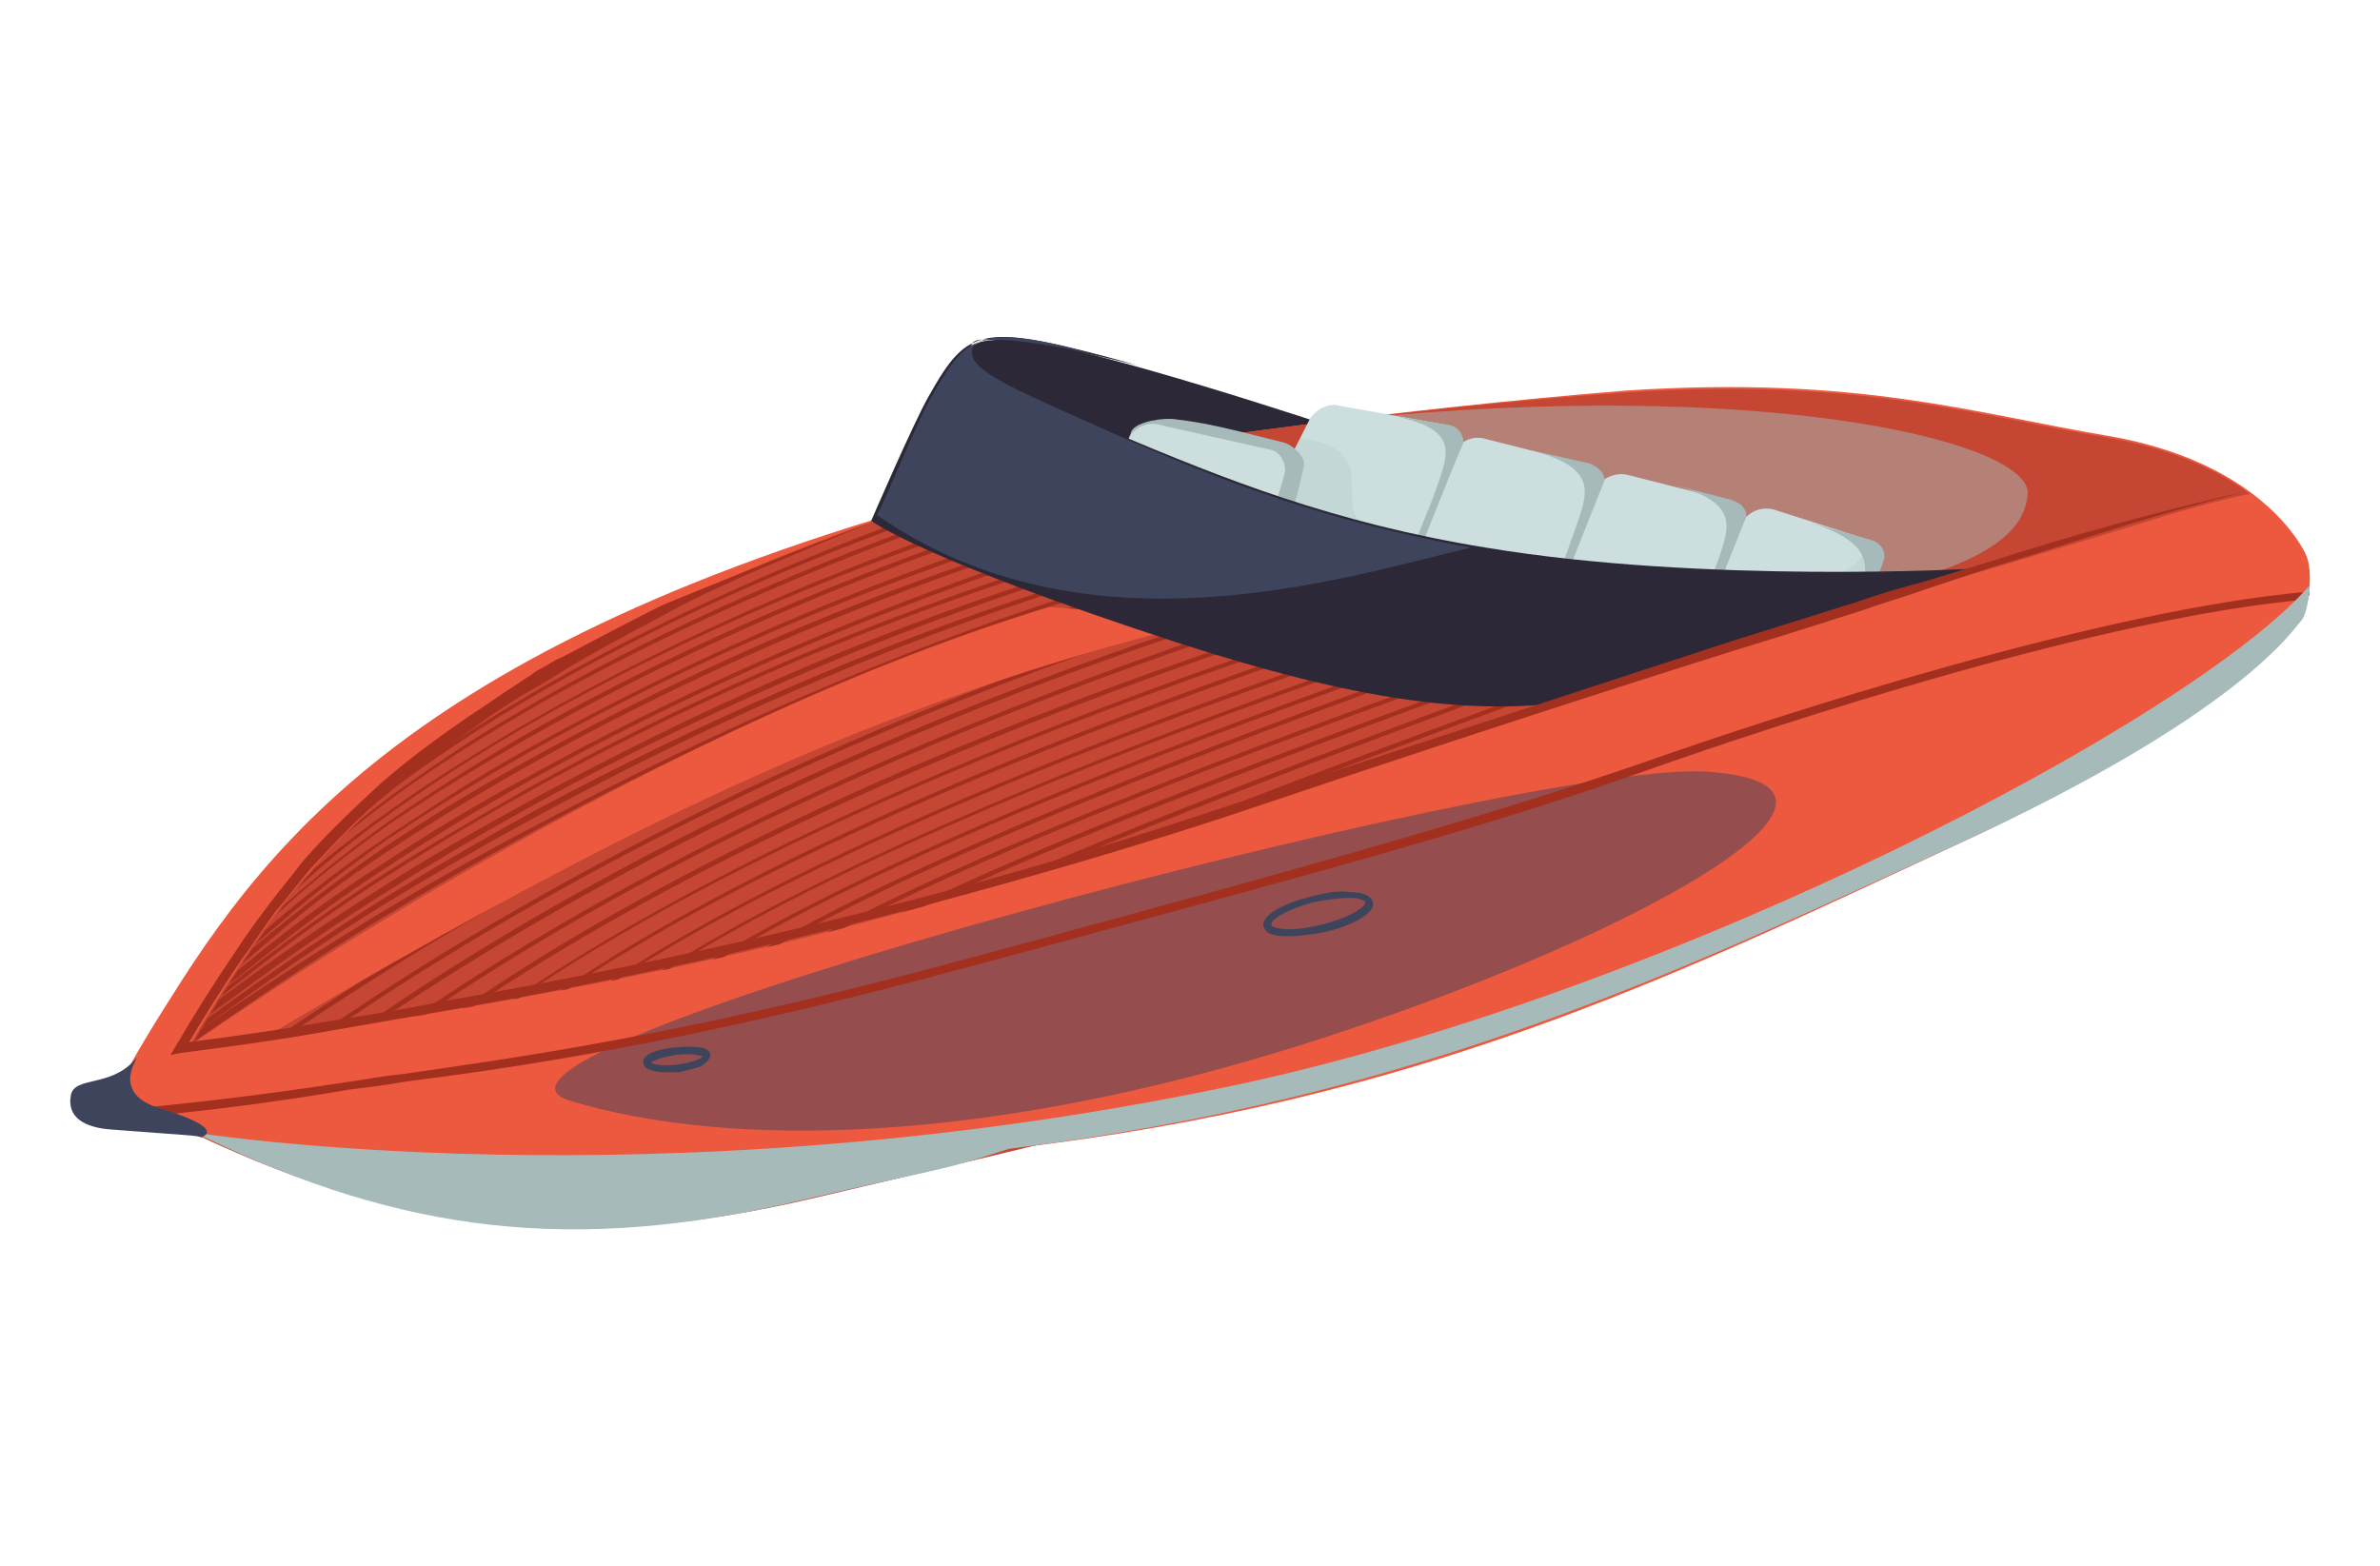 <?xml version="1.0" encoding="utf-8"?>
<!-- Generator: Adobe Illustrator 24.1.0, SVG Export Plug-In . SVG Version: 6.00 Build 0)  -->
<svg version="1.1" id="Layer_1" xmlns="http://www.w3.org/2000/svg" xmlns:xlink="http://www.w3.org/1999/xlink" x="0px" y="0px"
	 width="124.3px" height="81.8px" viewBox="0 0 124.3 81.8" style="enable-background:new 0 0 124.3 81.8;" xml:space="preserve">
<style type="text/css">
	.st0{display:none;}
	.st1{display:inline;}
	.st2{fill:#F4A086;}
	.st3{fill:#E0562E;}
	.st4{fill:#DF4223;}
	.st5{fill:#ED850E;}
	.st6{fill:#0071BC;}
	.st7{fill:#FDA800;}
	.st8{fill:#FED20F;}
	.st9{fill:#6ACEF0;}
	.st10{fill:#B2EBF3;}
	.st11{fill:#F7700F;}
	.st12{fill:#F45E32;}
	.st13{fill:#F4B09A;}
	.st14{fill:#004275;}
	.st15{fill:#0396C8;}
	.st16{fill:#0A3C5F;}
	.st17{fill:#D43C1E;}
	.st18{clip-path:url(#SVGID_2_);}
	.st19{fill:#004E97;}
	.st20{display:inline;fill:#0C5C77;}
	.st21{display:inline;opacity:0.25;}
	.st22{display:inline;fill:#FFBB00;}
	.st23{display:inline;fill:#EEA200;}
	.st24{display:inline;fill:#FDC78B;}
	.st25{display:inline;fill:#A8A8A8;}
	.st26{fill:#AF7B4A;}
	.st27{opacity:0.25;}
	.st28{fill:#FDC78B;}
	.st29{fill:#7D3B04;}
	.st30{fill:#433D3D;}
	.st31{fill:#FFFFFF;}
	.st32{fill:#88D2D7;}
	.st33{fill:#B8E4E7;}
	.st34{fill:#0C5C77;}
	.st35{fill:#C44633;}
	.st36{fill:#2C2838;}
	.st37{fill:#ED593E;}
	.st38{opacity:0.5;fill:#3E445C;}
	.st39{fill:#A3301F;}
	.st40{fill:#3E445C;}
	.st41{opacity:0.5;fill:#A7BABA;}
	.st42{clip-path:url(#SVGID_3_);}
	.st43{fill:#CCDEDE;}
	.st44{fill:#A7BABA;}
	.st45{opacity:0.2;fill:#A7BABA;}
</style>
<g class="st0">
	<g class="st1">
		<g>
			<g>
				<g>
					<g>
						<path class="st2" d="M75.4,39.9c0.3,0.9-0.1,1.8-1,2.1c-0.9,0.3-1.8-0.1-2.1-1c-0.3-0.9,0.1-1.8,1-2.1
							C74.1,38.6,75.1,39.1,75.4,39.9z"/>
						<path class="st2" d="M78,56.9c0.5,0.1,0.9,0.1,1.4-0.2c-1.5-7,0.8-12.1-4-16.9l-3,1.4C73.5,44.6,75.9,51.7,78,56.9z"/>
					</g>
				</g>
				<g>
					<path class="st2" d="M74.2,42c-0.9,0.2-1.8-0.4-2-1.2c-0.2-0.9,0.4-1.8,1.2-2c0.9-0.2,1.8,0.4,2,1.2
						C75.6,40.9,75.1,41.8,74.2,42z"/>
					
						<ellipse transform="matrix(1 -5.155087e-03 5.155087e-03 1 -0.206 0.477)" class="st2" cx="92.3" cy="40.3" rx="4.4" ry="4.4"/>
					<g>
						<path class="st2" d="M91.9,35.9c-5.8,0.9-12.1,1.5-18.4,2.8l-0.7,3.2c6.3,2.2,15.5,3.2,19.8,2.7L91.9,35.9z"/>
					</g>
				</g>
			</g>
		</g>
		<path class="st3" d="M96.7,39.5c-0.4-2.4-2.7-4-5.1-3.6c-0.1,0-0.1,0-0.2,0l0,0c-0.1,0-0.1,0-0.2,0.1c0,0-0.1,0-0.1,0
			c-3,0.8-6.9,1.4-10.1,2.2l1.6,6.2c3.8,0.1,8.3,0.7,10.5,0.2C95.5,44.2,97.1,41.9,96.7,39.5z"/>
		<g>
			<path class="st4" d="M64.6,29.4c0,0-4.3,1.1-7.9,3c-2.1,1.1-3.1,2.7-3.6,3.9c-0.7-1.5-1.4-3-2-4.6c7.5-2.4,13.2-3.6,13.2-3.6
				L64.6,29.4z"/>
			<path class="st5" d="M100.4,56.2c-13.7,0.5-34.9-4.4-41.1-5.9l-6.7-11.1c7.8,8.6,33.9,9.1,42.2,9.1c1.5,0,2.9,0.9,3.5,2.4
				L100.4,56.2z"/>
			<path class="st4" d="M102.8,62.8L64,58l-4.6-7.7c6.2,1.5,27.4,6.4,41.1,5.9L102.8,62.8z"/>
			<path class="st6" d="M63.7,44.7c-0.4,1.3,4.8,3.1,9.8,4c4.5,0.8,15.8,2.3,20.4,2c0.7,0,1.3-0.7,1.2-1.4L95,45.8
				c0-0.7-0.6-1.3-1.4-1.3c-3.8,0.1-15,0.2-21.5-0.4C64.1,43.3,63.9,44.1,63.7,44.7z"/>
			<path class="st7" d="M68.5,57l-5.6-0.8l-2.8-0.4l-2.8-0.4l-2.7-0.4C48,42.4,40.3,38.6,35.5,37.6c5.5-2.4,10.9-4.4,15.5-5.9
				c0.6,1.6,1.2,3.1,2,4.6C57.5,45.5,64.4,53.1,68.5,57z"/>
			<path class="st4" d="M106.5,62.8l-0.9,1.2l-4.6,6.1c-49.4,2.5-75.3-17.8-80.7-22.6c-0.7-0.6-1.1-1-1.1-1c0,0,0.1-0.1,0.1-0.1
				C24.3,43,30,40,35.5,37.6c4.8,1,12.5,4.8,19.1,17.5l2.7,0.4l2.8,0.4l2.8,0.4l5.6,0.8h0c2,1.9,3.2,3,3.2,3L106.5,62.8z"/>
			<path class="st8" d="M107.7,61.4l-0.3,2.8c-0.6-0.1-1.3-0.1-1.9-0.2c-6.9-0.6-13.8-1.3-20.6-2.1l-2.8-0.3l-1.4-0.2l-1.4-0.2
				l-5.6-0.7l-2.8-0.4L69.5,60l-1.4-0.2l-5.6-0.9l-2.8-0.4l-2.8-0.5l-1-0.2l-4.6-0.8c-3.7-0.8-7.4-1.5-11.1-2.4
				c-1.8-0.4-3.7-0.9-5.5-1.4l-1.4-0.4c-0.5-0.1-0.9-0.3-1.4-0.4c-0.9-0.3-1.8-0.6-2.7-0.9c-0.9-0.3-1.8-0.6-2.7-1
				c-0.4-0.2-0.9-0.3-1.3-0.5L24,49.4c-0.2-0.1-0.4-0.2-0.7-0.3l-0.6-0.3c-0.4-0.2-0.9-0.4-1.3-0.6c-0.4-0.2-0.8-0.5-1.2-0.7
				c-0.4-0.3-0.8-0.5-1.2-0.9l0.1-0.1l0.1-0.1c0,0,0,0,0,0c0.1,0.1,0.2,0.1,0.3,0.2c0.1,0.1,0.2,0.1,0.3,0.2l0.6,0.3
				c0.2,0.1,0.4,0.2,0.6,0.3l0.6,0.3c0.4,0.2,0.9,0.3,1.3,0.5l0.7,0.2c0.2,0.1,0.4,0.1,0.7,0.2c1.8,0.6,3.6,1.1,5.4,1.6
				c1.8,0.4,3.6,0.9,5.5,1.3l2.7,0.6l0.7,0.1l0.7,0.1l1.4,0.3l2.8,0.5c0.5,0.1,0.9,0.2,1.4,0.3l1.4,0.2l5.5,1l2.8,0.4l2.7,0.4
				l2.8,0.4l2.8,0.4l5.6,0.8h0l1.4,0.2l1.4,0.2l2.8,0.3l5.6,0.7l1.4,0.2l1.4,0.1l2.8,0.3l5.6,0.6l2.8,0.3l2.8,0.3
				C100.2,60.6,104,61,107.7,61.4z"/>
		</g>
		<g>
			<path class="st9" d="M15.7,59.8c0,0,12.4,9,28.4-2.9c0,0,9.6,12.4,25.9,4.5c0,0,6.1,7.7,19.3,4.3c13.2-3.4,19.2,9.5,19.2,9.5
				s-9.8-7.9-23.2-1.9c-13.4,6-23.2-1.6-24-2.3c0,0-8.8,5.6-15.4,0.4c0,0-9.8,4.5-14.1-3.1C31.8,68.3,20.4,70.7,15.7,59.8z"/>
			<g>
				<path class="st10" d="M68.2,70.9c-4.4,0-8-3.1-8.8-3.9c-2.5,1.8-5,2.6-7.5,2.2c-3.7-0.6-6.3-3.4-7-4.3c-1.3,2-3.1,3.3-5.2,3.7
					c-3.3,0.8-6.7-0.7-8.1-1.4l0.2,0.4c0.1,0.1,0,0.3-0.1,0.4c-0.1,0.1-0.3,0-0.4-0.1l-0.8-1.9l0.7,0.5c0,0,4.3,2.7,8.4,1.7
					c2.1-0.5,3.8-1.7,5-3.8l0.2-0.3l0.2,0.3c0,0,2.7,3.8,6.9,4.4c2.4,0.4,4.9-0.4,7.3-2.2l0.2-0.1l0.2,0.2c0.1,0.1,5.1,5,10.7,3.6
					c0.1,0,0.3,0.1,0.3,0.2c0,0.1-0.1,0.3-0.2,0.3C69.7,70.8,69,70.9,68.2,70.9z"/>
			</g>
		</g>
		<g>
			<g>
				<g>
					<ellipse transform="matrix(0.13 -0.992 0.992 0.13 49.649 96.905)" class="st11" cx="80" cy="20.2" rx="1.9" ry="1.9"/>
					<path class="st11" d="M78.2,32.2c-0.2,0.8-1.1,1.3-2,1.1c-0.8-0.2-1.3-1.1-1.1-2c0.2-0.8,1.1-1.3,2-1.1
						C78,30.5,78.5,31.4,78.2,32.2z"/>
					<g>
						<path class="st2" d="M82,20.4c0-1-0.4-1.8-1.4-2.1c-1.2-0.3-2.1,0.3-2.5,1.3c-2.6,6-1.4,8-3,11.8c-0.3,0.7,0.2,1.6,1.4,1.9
							c0.7,0.2,1.5-0.3,1.8-0.9C82,25.3,82,21.4,82,20.4z"/>
					</g>
				</g>
			</g>
			<path class="st2" d="M66.2,28.7c0,0-1-1.5-1.5-0.7S66.2,28.7,66.2,28.7z"/>
			<g>
				<path class="st2" d="M65.7,29.4c-0.3-0.1-0.4-0.3-0.4-0.6c0.1-0.3,0.3-0.4,0.6-0.4s0.4,0.3,0.4,0.6C66.2,29.3,66,29.5,65.7,29.4
					z"/>
				<path class="st2" d="M76.6,33.4c-0.9,0-1.6-0.8-1.5-1.7c0-0.9,0.8-1.6,1.7-1.5c0.9,0,1.6,0.8,1.5,1.7
					C78.2,32.7,77.5,33.4,76.6,33.4z"/>
				<path class="st2" d="M65.7,29.4c5.2,2.5,10.1,3.8,10.7,3.9c0.9,0.2,1.7-0.4,1.9-1.2c0.2-0.9,0.1-1.6-1-2
					c-3.1-1.2-6.4-0.8-11.2-1.6L65.7,29.4z"/>
			</g>
			<g>
				<g>
					<g>
						<path class="st12" d="M75.9,39.2c0.3,0.9-0.2,1.8-1.1,2.1c-0.9,0.3-1.8-0.2-2.1-1.1c-0.3-0.9,0.2-1.8,1.1-2.1
							C74.7,37.8,75.6,38.3,75.9,39.2z"/>
						<path class="st13" d="M77.2,56.3c0.5,0.2,0.9,0.2,1.4-0.1c-1-7.1,1.7-12-2.7-17.2l-3.1,1.1C73.6,43.7,75.5,51,77.2,56.3z"/>
					</g>
				</g>
				<g>
					<path class="st13" d="M74.5,41.1c-0.9,0.1-1.8-0.5-1.9-1.4c-0.1-0.9,0.5-1.8,1.4-1.9c0.9-0.1,1.8,0.5,1.9,1.4
						C76,40.2,75.4,41,74.5,41.1z"/>
					<circle class="st13" cx="92.7" cy="40.8" r="4.4"/>
					<path class="st13" d="M92.6,36.4c-5.8,0.4-12.2,0.6-18.5,1.4L73.1,41c6.1,2.6,15.2,4.4,19.6,4.2L92.6,36.4z"/>
				</g>
				<path class="st13" d="M78.6,56.2c0.1,0.8,0.1,0.8,0.2,1c0.1,0.4,0,1.3-0.7,1.2c-0.5-0.1-0.5-0.3-1.2-0.3c-0.5,0-1-0.1-1.5-0.1
					c-1.1-0.2-1.2-0.2-1-0.5c0.1-0.1,0.9,0.1,2.6-0.8c0.2-0.1,0.3-0.2,0.2-0.3L78.6,56.2z"/>
			</g>
			<path class="st12" d="M97.1,40.1c-0.4-2.4-2.7-4-5.1-3.6c-0.1,0-0.1,0-0.2,0l0,0c-0.1,0-0.1,0-0.2,0.1c0,0-0.1,0-0.1,0
				c-3,0.8-7.1-0.5-10.3,0.3l2.1,8c3.8,0.1,7.9,0.7,10.1,0.2C95.9,44.7,97.5,42.4,97.1,40.1z"/>
			<g>
				<g>
					<g>
						<path class="st6" d="M82.1,20.7c0-1.1-0.5-2.1-1.6-2.4c-1.3-0.4-2.2,0.4-2.7,1.4c-1.1,2.7-1.7,5-2,6.7l4.9,2.1
							C82,24.9,82.1,21.4,82.1,20.7z"/>
					</g>
				</g>
			</g>
			<path class="st14" d="M97.5,40.2c-0.9,0.7-8.4-2.1-12.6-3.7c-1.3-5.8-2.2-5.3-6.6-10.3c-1.7-1.9-2.9-6.2-0.7-8.1
				c1.6-1.3,4.2-1,7,0.6C92.9,23.6,97,34.1,97.5,40.2z"/>
			<g>
				<circle class="st13" cx="80.2" cy="20.9" r="1.9"/>
				<path class="st13" d="M78.4,33c-0.2,0.8-1.1,1.4-2,1.1c-0.8-0.2-1.4-1.1-1.1-2c0.2-0.8,1.1-1.4,2-1.1
					C78.2,31.3,78.7,32.1,78.4,33z"/>
				<path class="st13" d="M82.1,21.2c0-1-0.4-1.8-1.4-2.1c-1.2-0.3-2.1,0.3-2.5,1.3c-2.6,6.1-1.4,8-2.9,11.8
					c-0.3,0.7,0.3,1.5,1.4,1.9c0.7,0.2,1.4-0.2,1.7-0.9C82.1,26.1,82.1,22.2,82.1,21.2z"/>
			</g>
			<path class="st15" d="M82.4,21.1c0-1.1-0.5-2.1-1.6-2.4c-1.3-0.4-2.2,0.4-2.7,1.4c-1.1,2.7-1.7,5-2,6.7L81,29
				C82.3,25.3,82.4,21.8,82.4,21.1z"/>
			<path class="st13" d="M66.9,29.3c0,0-0.9-0.8-2-1.3c-0.8-0.5-1.2,0.2-1.1,0.2c0,0-0.5,0.2-0.2,0.7c0,0-0.6,0.4,0.1,0.8
				c0,0-0.3,0.6,0.5,0.9c0.7,0.3,0.9,0.1,0.7-0.3c-0.1-0.2-0.4,0-0.5-0.2c-0.2-0.3,0.4-1,1-0.1c0.2,0.4,1,0.1,1.4-0.1
				C66.9,29.8,66.9,29.3,66.9,29.3z"/>
			<path class="st16" d="M64.2,29.7c-0.2,0.3-0.1,0.7,0.2,0.8c0.3,0.2,0.7,0.1,0.8-0.2c0.2-0.3,0.1-0.7-0.2-0.8
				C64.7,29.3,64.3,29.4,64.2,29.7z"/>
			<g>
				
					<ellipse transform="matrix(0.769 -0.639 0.639 0.769 -3.052 56.673)" class="st17" cx="76.9" cy="32.6" rx="1.6" ry="1.6"/>
				<path class="st13" d="M66.5,30c5.1,2.6,9.5,4,10,4.1c0.9,0.2,1.7-0.3,1.9-1.1c0.2-0.8,0.1-1.6-0.9-2c-3-1.2-6.4-1.1-11.2-2.1
					L66.5,30z"/>
			</g>
			<g>
				<g>
					<path class="st2" d="M79.2,17.4c-0.7-0.4-1.4-1.3-1.9-2.1c-0.3-0.5-0.9-0.7-1.4-0.4l0,0c-0.5,0.3-0.6,0.9-0.2,1.4
						c0.5,0.7,1.1,1.8,1.2,2.6C77.4,19.6,79.7,18.1,79.2,17.4z"/>
				</g>
				<g>
					<path class="st13" d="M72.1,11.2c0.1,1.8,0.5,6.2,2.7,6.3c1.5,0.1,3.4-2.7,3.4-4.1c0-1.4,0.8-3.7-2.7-4.1
						C72.6,9,72.1,10.2,72.1,11.2z"/>
					<path class="st11" d="M78.6,10.2c0-0.5-0.2-1.3-1.5-2.1C75.9,7.3,74.4,7,74.4,7c0.5,0.7,0.3,1.2,0.3,1.2c-1.9-0.5-0.6-2-0.6-2
						s-1.8,0.2-2.3,1.5c-0.8,1.9,0.4,2.9,0.4,2.9s0.4-1.2,2.8-0.9c2.3,0.3,1.9,1.9,1.7,2.2c-0.1,0.2-0.2,0.4-0.3,0.6
						c-0.3,0.8,0.2,1.1,0.2,1.1c0-0.2,0-0.7,0.5-1.1c0.4-0.3,1.1-0.1,1,0.7c-0.1,0.8-0.7,1.1-0.9,1.8c-0.2,0.8,0.9,1.1,0.9,1.1
						s-0.3-0.4-0.1-1.2c0.2-0.8,0.5-1.7,0.9-2.6c0.1-0.2,0.3-0.9,0.3-1.6C79.2,10.1,78.6,10.2,78.6,10.2z"/>
				</g>
			</g>
		</g>
	</g>
</g>
<g class="st0">
	<g class="st1">
		<g>
			<path class="st9" d="M27.6,51.8c0,0-4.1,0.3-5.3,3.4c-1.2,3.1,1.8,5.3,3.4,5.9c1.6,0.6,40,9,40,9s-9.5-2.9-11.4-8.9
				c0,0-10.2,3.1-16.2-6.6C38.1,54.5,23.8,58.4,27.6,51.8z"/>
			<path class="st10" d="M25.7,61.2c-1.4-0.6-4.7-2.7-3.5-6.1c1.2-3.2,5.4-3.5,5.4-3.5l0.3,0l-0.2,0.3c-0.7,1.2-0.8,2.1-0.4,2.7
				c1.7,2.2,10.6-0.1,10.7-0.2l0.1,0l0.1,0.1c3.1,5,7.3,6.5,10.2,6.9c3.2,0.4,5.7-0.3,5.8-0.3l0.2,0l0,0.2
				c1.8,5.9,11.2,8.8,11.3,8.8l-0.1,0.3C64.1,69.9,27.2,61.8,25.7,61.2z M27.3,52c-1,0.1-3.9,0.8-4.8,3.3c-1.2,3.1,2,5.2,3.3,5.7
				c1.3,0.5,29.4,6.7,37.7,8.5c-0.8-0.3-1.8-0.8-2.8-1.4c-2.4-1.3-5.4-3.6-6.4-6.7c-0.6,0.2-2.9,0.7-5.7,0.3
				c-3-0.4-7.3-1.9-10.4-6.9c-1,0.3-7.2,1.8-10,0.7c-0.4-0.2-0.7-0.4-1-0.7C26.6,54.1,26.7,53.1,27.3,52z"/>
		</g>
		<g>
			<path class="st9" d="M30.8,61.4c0,0-3.2-1.9-3.2-3.7c0,0-4.8,5-9.3-0.4c0,0-0.5,9.2,9.8,8.4c0,0,1.8,5.2,10.1,5.6
				c8.3,0.4,3.4-3,3.4-3L30.8,61.4z"/>
			<path class="st10" d="M33.1,70.5c-1.4-0.6-2.5-1.3-3.2-1.9c-1.3-1.1-1.8-2.2-2-2.6c-3.3,0.2-5.8-0.5-7.5-2.2
				c-2.6-2.5-2.4-6.2-2.4-6.4l0-0.4l0.3,0.3c1.3,1.6,2.8,2.4,4.4,2.4c2.6,0.1,4.7-2.1,4.7-2.1l0.3-0.3l0,0.4c0,1.6,3.1,3.5,3.1,3.5
				l0,0l10.9,6.9c0.2,0.1,1.8,1.3,1.5,2.2c-0.3,0.9-1.9,1.2-5,1.1C36.1,71.4,34.4,71,33.1,70.5z M28.2,65.6l0,0.1
				c0,0,0.5,1.3,1.9,2.6c1.3,1.2,3.8,2.7,8.1,2.9c3.7,0.2,4.5-0.5,4.6-0.8c0.2-0.6-0.9-1.6-1.3-1.9l-10.8-6.9
				c-0.2-0.1-2.9-1.8-3.2-3.4c-0.6,0.6-2.5,2-4.7,1.9c-1.6,0-3-0.8-4.3-2.2c0,1,0.3,3.8,2.3,5.7c1.7,1.6,4.1,2.3,7.3,2.1L28.2,65.6z
				"/>
		</g>
		
			<ellipse transform="matrix(0.34 -0.941 0.941 0.34 -31.239 94.867)" class="st12" cx="51.9" cy="69.7" rx="5.4" ry="24.1"/>
		<g>
			<path class="st9" d="M73.5,78.9c0,0-7.8,1.7-15.9-4.8c0,0-7.6,3.2-14.6-4.8c0,0-6.7,3.3-15.4-1.8c0,0,2.3,7.3,15.6,6.9
				c0,0,5.6,6.5,15.5,5.1C58.8,79.5,66.6,84.7,73.5,78.9z"/>
			<path class="st10" d="M33.9,73.2c-1.5-0.6-2.6-1.3-3.4-1.9c-2.3-1.8-2.9-3.6-2.9-3.7l-0.1-0.4l0.4,0.2c4.4,2.6,8.3,3,10.8,2.8
				c2.7-0.2,4.4-1,4.4-1l0.1-0.1l0.1,0.1c3.6,4.1,7.3,5.1,9.8,5.3c2.7,0.2,4.6-0.6,4.6-0.6l0.1,0l0.1,0.1c4.1,3.3,8.2,4.4,10.9,4.8
				c2.9,0.4,4.8,0,4.9,0l0.7-0.1L73.6,79c-3.6,3.1-7.5,3.1-10.1,2.5c-2.6-0.5-4.4-1.7-4.8-1.9c-5.1,0.7-9.1-0.7-11.5-2
				c-2.4-1.3-3.8-2.7-4-3.1C39.1,74.7,36.1,74.1,33.9,73.2z M28,67.9c0.3,0.6,1.1,1.9,2.6,3.1c2,1.6,5.9,3.5,12.7,3.3l0.1,0l0.1,0.1
				c0,0,1.4,1.6,4,3.1c2.4,1.3,6.3,2.7,11.4,2l0.1,0l0.1,0c0,0,2,1.3,4.7,1.9c2.4,0.5,5.9,0.5,9.3-2.1c-0.8,0.1-2.3,0.2-4.3,0
				c-2.7-0.3-6.8-1.5-11-4.8c-0.4,0.2-2.2,0.7-4.6,0.6c-2.5-0.2-6.3-1.3-10-5.4c-0.4,0.2-2,0.8-4.4,1C36.2,70.6,32.4,70.3,28,67.9z"
				/>
		</g>
		<path class="st6" d="M106.2,0.2l-2.5,1.4c-0.4,0.2-0.8,0.5-1.2,0.7L101.3,3L100,3.8c-0.4,0.2-0.8,0.5-1.2,0.8l-2.4,1.6
			c-0.4,0.3-0.8,0.5-1.2,0.8l-1.1,0.8L93,8.6c-0.4,0.3-0.7,0.6-1.1,0.9l-2.2,1.8l-2.2,1.8c-2.9,2.5-5.7,5-8.3,7.7
			c-2.7,2.7-5.2,5.5-7.7,8.3c-2.5,2.9-4.8,5.8-7.1,8.8c-2.3,3-4.5,6.1-6.6,9.2c-2.1,3.1-4,6.2-5.9,9.4c0,0.1-0.1,0.1-0.1,0.2
			c-1,1.6-1.9,3.3-2.8,4.9c-0.9,1.7-1.8,3.3-2.6,5c-0.2,0.4-1.8-0.4-1.6-0.8c0.9-1.7,1.8-3.4,2.7-5c0.9-1.7,1.9-3.3,2.9-4.9
			c1.1-1.9,2.3-3.7,3.5-5.5c0.9-1.4,1.8-2.7,2.7-4c2.2-3.1,4.4-6.2,6.8-9.2c2.3-3,4.8-5.9,7.3-8.8c2.5-2.9,5.2-5.6,7.9-8.3
			c2.7-2.7,5.6-5.2,8.5-7.6l2.2-1.8l2.3-1.7c0.4-0.3,0.8-0.6,1.1-0.9l1.2-0.8l1.2-0.8c0.4-0.3,0.8-0.5,1.2-0.8l2.4-1.6
			C99,4,99.4,3.7,99.9,3.5l1.2-0.7l1.2-0.7c0.4-0.2,0.8-0.5,1.2-0.7l2.2-1.2l0.3-0.1L106.2,0.2z"/>
		<g>
			<defs>
				<path id="SVGID_1_" d="M74.7,63.6c-7.9-5.3-20.5-6.7-22.8-7c1.9-3.2,3.9-6.3,5.9-9.4c2.1-3.1,4.3-6.2,6.6-9.2
					c2.3-3,4.7-6,7.1-8.8c2.4-2.9,5-5.7,7.7-8.3c2.6-2.7,5.4-5.3,8.3-7.7l2.2-1.8l2.2-1.8c0.4-0.3,0.7-0.6,1.1-0.9l1.1-0.8l1.1-0.8
					c0.4-0.3,0.8-0.6,1.2-0.8l2.4-1.6c0.4-0.3,0.8-0.5,1.2-0.8l1.2-0.7l1.2-0.7c0.4-0.3,0.8-0.5,1.2-0.7l2.5-1.4
					C98.3,37.2,74.7,63.6,74.7,63.6z"/>
			</defs>
			<use xlink:href="#SVGID_1_"  style="overflow:visible;fill:#FDD247;"/>
			<clipPath id="SVGID_2_">
				<use xlink:href="#SVGID_1_"  style="overflow:visible;"/>
			</clipPath>
			<g class="st18">
				<g>
					<path class="st12" d="M51.1,47.9l0-0.4c0.1,0,5.1,0.5,11.6,2.1c6,1.5,14.3,4.3,20.3,9.1l-0.3,0.3c-6-4.8-14.3-7.6-20.2-9.1
						C56.2,48.4,51.2,47.9,51.1,47.9z"/>
				</g>
				<g>
					<path class="st12" d="M57.5,41.1l0-0.4c0,0,4.8,0.4,10.8,1.9c5.5,1.4,13.3,3.9,18.7,8.3l-0.3,0.3
						C76.5,42.8,57.7,41.1,57.5,41.1z"/>
				</g>
				<g>
					<path class="st12" d="M63.9,34.2l0-0.4c0,0,4.5,0.4,10,1.7c5.1,1.2,12.2,3.5,17,7.6l-0.3,0.3C81.7,35.7,64.1,34.2,63.9,34.2z"
						/>
				</g>
				<g>
					<path class="st12" d="M70.4,27.4l0-0.4c0,0,4.2,0.3,9.3,1.5c4.7,1.1,11.1,3.1,15.3,6.8l-0.3,0.3C86.8,28.6,70.5,27.4,70.4,27.4
						z"/>
				</g>
				<g>
					<path class="st12" d="M76.8,20.6l0-0.4c0,0,3.9,0.2,8.5,1.2c4.3,0.9,10.1,2.7,13.6,6l-0.3,0.3C92,21.5,76.9,20.6,76.8,20.6z"/>
				</g>
				<g>
					<path class="st12" d="M83.2,13.7l0-0.4c0,0,3.6,0.2,7.7,1c5.6,1.1,9.6,2.9,11.9,5.2l-0.3,0.3C97.1,14.4,83.4,13.8,83.2,13.7z"
						/>
				</g>
				<g>
					<path class="st12" d="M89.6,6.9l0-0.4c0.5,0,12.9,0.4,17.2,5.2l-0.3,0.3C102.3,7.3,89.8,6.9,89.6,6.9z"/>
				</g>
			</g>
		</g>
		<path class="st2" d="M66.9,50c0.2,0.2,0.7-0.4,0.7-0.7c0-0.3-0.6-0.4-0.6-0.3c-0.1,0.2,0.4,0.1,0.2,0.3
			C67.1,49.5,66.5,49.6,66.9,50z"/>
		<g>
			<path class="st6" d="M66.5,49.4c-1.3-0.5-2.5-1-3.3-1.4c-1.1-0.4-2-1.3-2.6-2.3c-0.7-1.2-1.1-2.3-1.1-2.3c0-0.1,0-0.2,0.1-0.3
				c0.1,0,0.2,0,0.3,0.1c0,0,0.4,1.1,1.1,2.3c0.5,0.9,1.4,1.7,2.3,2.1c3.7,1.5,12.9,5.2,18.8,6.9c0.2,0.1,0.5,0,0.7-0.1
				c0.2-0.1,0.4-0.3,0.4-0.6c0.1-0.3,0.1-0.5,0.2-0.8c0.1-0.6,0.3-1.3,0.4-1.9c0-0.1,0.1-0.2,0.2-0.2c0.1,0,0.2,0.1,0.2,0.2
				c-0.1,0.7-0.2,1.3-0.4,2c-0.1,0.3-0.1,0.6-0.2,0.8c-0.1,0.4-0.3,0.7-0.6,0.9c-0.3,0.2-0.7,0.2-1,0.1
				C77.4,53.7,70.9,51.2,66.5,49.4z"/>
		</g>
		<g>
			<g>
				<path class="st13" d="M64.2,75.2c-0.5,0.1-0.6-0.3-1-0.5c-0.4-0.1-0.4-0.3-0.5-0.4c0-0.1,0.1-0.1,0.2-0.1c0.4,0,0.5,0,0.9-0.3
					c0,0,0,0,0.1,0c0.1-0.1,0.3-0.1,0.4,0c0.2,0.1,0.3,0.3,0.2,0.6c0,0,0,0,0,0.1C64.5,74.7,64.4,75.2,64.2,75.2z"/>
				<path class="st13" d="M64.6,74.5L64.6,74.5c-0.1,0.2-0.4,0.3-0.6,0.2c-0.2-0.1-0.3-0.4-0.2-0.6c0-0.1,0.1-0.1,0.1-0.2
					c0,0,0,0,0.1,0c0.1-0.1,0.3-0.1,0.4,0C64.6,73.9,64.7,74.2,64.6,74.5C64.6,74.4,64.6,74.4,64.6,74.5z"/>
			</g>
			<g>
				<path class="st16" d="M67.2,66.7c-0.1,0.5-0.6,0.8-1,0.7c-0.5-0.1-0.8-0.6-0.7-1c0.1-0.5,0.6-0.8,1-0.7
					C67,65.8,67.3,66.2,67.2,66.7z"/>
				<path class="st16" d="M63.9,73.9c0.1,0.3,0.4,0.5,0.8,0.4c1.3-3.5,3.4-5.6,2.8-7.7l-1.9-0.3C65.1,68.2,64.4,71.1,63.9,73.9z"/>
			</g>
			<path class="st16" d="M75.3,62.1c-0.7-1.1-2.1-1.5-3.3-0.8c0,0-0.1,0-0.1,0.1c-0.1,0-0.1,0-0.2,0c-2,1.4-3.7,2.7-5.9,4.5l0,0
				c0,0,0,0,0,0c-0.4,0.3-0.4,0.9-0.1,1.3c0.1,0.2,0.3,0.3,0.5,0.3l0.1,0.4c1.9-0.2,6.4-1.2,7.6-1.9C75.8,64.9,76,63.3,75.3,62.1z"
				/>
			<path class="st13" d="M55.3,71.1c-0.2,0.3-0.2,0.4-0.2,0.5c0,0.1-0.2,0.6-0.5,0.4c-0.3-0.1-0.2-0.2-0.6-0.4
				c-0.3-0.1-0.6-0.2-0.8-0.3c-0.6-0.3-0.7-0.3-0.5-0.5c0.1-0.1,0.5,0.2,1.8-0.1c0.1,0,0.2-0.1,0.3-0.2L55.3,71.1z"/>
			<g>
				<circle class="st14" cx="60.9" cy="64.7" r="0.9"/>
				<path class="st14" d="M54.6,70.7c0,0.2,0.4,0.5,0.7,0.4c3.1-2.7,6.1-3.4,6.5-5.7l-1.7-1.3C58.7,65.7,56.6,68.2,54.6,70.7z"/>
			</g>
			<g>
				
					<ellipse transform="matrix(0.962 -0.275 0.275 0.962 -14.687 21.922)" class="st14" cx="70.9" cy="63.4" rx="2.5" ry="2.5"/>
				<path class="st14" d="M69.6,60.7c-3.2,1-5.7,1.8-9.1,3.1L60.3,66c3.3,0.5,8.7,0,11.1-0.1L69.6,60.7z"/>
			</g>
			<g>
				<g>
					<circle class="st16" cx="81.3" cy="54.3" r="1.1"/>
					<path class="st16" d="M84.6,60.4c0.2,0.5,0,1-0.5,1.2c-0.5,0.2-1,0-1.2-0.5c-0.2-0.5,0-1,0.5-1.2
						C83.9,59.7,84.4,59.9,84.6,60.4z"/>
					<path class="st16" d="M82.3,53.7c-0.4-0.5-0.8-0.7-1.4-0.5c-0.7,0.3-0.8,0.9-0.7,1.4c0.9,3.6,1.7,4.3,2.7,6.4
						c0.1,0.2,0.7,0.7,1.3,0.5c0.4-0.2,0.6-0.6,0.5-1C84,56,82.6,54.2,82.3,53.7z"/>
				</g>
				<g>
					<path class="st13" d="M79.7,54.5c-0.1,0-0.1,0.5-0.2,0.6c-0.2,0-0.8-0.9-1-0.8c-0.2,0.1,0.5,0.6,0.4,0.7
						c-0.1,0.1-0.6-0.6-0.8-0.5c-0.2,0.1,0.6,0.6,0.5,0.7s-0.6-0.5-0.8-0.3c-0.1,0.1,0.6,0.5,0.6,0.6c-0.1,0.1-0.5-0.3-0.6-0.1
						c-0.1,0.1,0.4,0.4,0.8,0.6c0.4,0.2,0.8,0.3,0.9,0.4c0.2,0.1,0.4-0.1,0.3-0.3c-0.1-0.1-0.1-0.6-0.1-0.6
						C79.9,54.7,79.8,54.5,79.7,54.5z"/>
				</g>
				<g>
					<path class="st16" d="M83.2,61.5c-0.4-0.3-0.5-0.9-0.2-1.3c0.3-0.4,0.9-0.5,1.3-0.2s0.5,0.9,0.2,1.3
						C84.2,61.7,83.6,61.8,83.2,61.5z"/>
					<path class="st16" d="M78.9,55.6c1.7,2.8,4,5.6,4.2,5.8c0.4,0.4,0.9,0.4,1.3,0c0.4-0.3,0.3-1,0.1-1.3c-1.2-1.4-3.1-3.1-5.1-5
						L78.9,55.6z"/>
				</g>
			</g>
			<g>
				<path class="st14" d="M75.5,64.2c-1.3,0.3-4.6,0.6-6.3-3.3c4.2-1.5,5-4.7,8.3-7.7c1.3-1.2,3.2-1.3,4.4-0.1
					c1.2,1.2,0.9,2.9,0.2,4.4C80.7,60.2,79.3,60.9,75.5,64.2z"/>
			</g>
			<path class="st8" d="M74.1,64.4L74,64.2c0.2-0.2,0.6-0.5,1-0.9c1.6-1.3,4.2-3.5,5.7-6.7c1-2.1,0.7-3.5,0.7-3.5l0.2-0.1
				c0,0.1,0.4,1.5-0.7,3.7c-1.6,3.2-4.2,5.4-5.8,6.7C74.7,63.9,74.4,64.2,74.1,64.4z"/>
			<g>
				<path class="st19" d="M79.4,54.5c-0.6,0.1-1.2-0.2-1.3-0.8C78,53,78.4,52.5,79,52.3c0.6-0.1,1.2,0.2,1.3,0.8S80,54.3,79.4,54.5z
					"/>
				<path class="st19" d="M72.6,55.7c-0.5,0.1-1-0.2-1.1-0.7c-0.1-0.5,0.2-1,0.7-1.1c0.5-0.1,1,0.2,1.1,0.7
					C73.4,55.1,73.1,55.6,72.6,55.7z"/>
				<path class="st19" d="M79.6,54.4c0.5-0.3,0.8-0.7,0.7-1.3c-0.2-0.7-0.7-0.9-1.3-0.9c-3.7,0.3-4.5,1.4-6.8,1.6
					c-0.4,0-0.8,0.6-0.6,1.2c0.1,0.4,0.5,0.7,1,0.7C77.1,55.7,79.1,54.7,79.6,54.4z"/>
			</g>
			<path class="st2" d="M67.1,50.7c0.1,0-0.1-0.2,0-0.6c0.2-0.3,0.5-0.8,0.5-1c0.1-0.4,0-0.4-0.1-0.4c-0.1,0-0.1,0.1-0.2,0
				c-0.1,0,0-0.3-0.2-0.3c-0.2,0-0.1,0.2-0.2,0.2c-0.1,0-0.1-0.2-0.3-0.2c-0.1,0-0.1,0.2-0.2,0.3c-0.1,0-0.1-0.1-0.3-0.1
				c-0.1,0.1-0.2,0.7-0.1,1C66.2,49.9,66.9,50.7,67.1,50.7z"/>
			<g>
				<circle class="st19" cx="72.4" cy="54.8" r="0.9"/>
				<path class="st19" d="M66.7,50.6c2.2,2.4,5,4.7,5.2,4.9c0.5,0.3,1,0.2,1.3-0.2c0.3-0.4,0.4-0.8-0.1-1.3c-1.4-1.3-3.6-2.4-6-3.9
					L66.7,50.6z"/>
			</g>
			<g>
				<path class="st2" d="M81.5,47.7c-0.6,0.8-1.8,3-0.8,3.8c0.6,0.5,2.5-0.1,2.9-0.8c0.5-0.7,1.6-1.5,0.1-2.8
					C82.4,46.9,81.8,47.3,81.5,47.7z"/>
				<g>
					<path class="st2" d="M81.9,53.1c0-0.4,0.2-1.1,0.5-1.5c0.1-0.3,0-0.7-0.2-0.8l0,0c-0.3-0.1-0.6,0-0.8,0.3
						c-0.2,0.5-0.5,1.1-0.9,1.3C80.3,52.8,81.7,53.5,81.9,53.1z"/>
				</g>
				<path class="st19" d="M85,49c0.1-0.3,0.1-0.7,0-0.9c-0.2-0.6-1.3-1-1.9-1.3c-0.6-0.3-0.2-0.7-0.2-0.7s-0.8-0.2-1.2,0.6
					c-0.2,0.5,0,0.8,0,0.8s0.3-0.1,0.7,0.2c0.4,0.4,0.3,0.9-0.1,1.3c-0.4,0.4-0.5,0.5-0.6,0.8l0.1,0c0.1-0.1,0.2-0.3,0.5-0.4
					c0.2,0,0.3,0.2,0.1,0.6c-0.3,0.4-0.4,0.2-0.6,0.4c-0.3,0.3,0.4,0.9,1.1,1c0.1-0.2,0.5-0.5,0.6-0.6c0.2-0.2,0.4-0.5,0.7-0.8
					c0.1-0.1,0.1-0.2,0.2-0.3c0,0,0,0,0,0c0.1-0.1,0.1-0.1,0.3-0.3C84.8,49.3,84.9,49.3,85,49z"/>
			</g>
			<path class="st8" d="M69.4,60.8l0.5-0.2c0,0,1.5,2.6,3.2,3.3c1.7,0.7,2.8,0,2.8,0l-0.4,0.3c0,0-0.8,0.7-2.8,0
				C70.9,63.6,69.4,60.8,69.4,60.8z"/>
		</g>
	</g>
</g>
<g class="st0">
	<path class="st20" d="M65.8,55.1c0,0-6.9,14.1-10,17.2c0,0-11.8-6.3-15.8-13.8l2.6-0.8c0,0,9.3,4.4,10,8l3.1-11.2L65.8,55.1z"/>
	<path class="st21" d="M65.8,55.1c0,0-6.9,14.1-10,17.2c0,0-11.8-6.3-15.8-13.8l2.6-0.8c0,0,9.3,4.4,10,8l3.1-11.2L65.8,55.1z"/>
	<path class="st22" d="M42.9,59c0,0,1.1-2.4,1-3.3c-0.1-0.9-14.3-7.9-16.2-15.5c0,0-1,2.6-3,3.1c0,0,0.9,2.7-1.4,6.4
		C23.3,49.6,38.7,58.5,42.9,59z"/>
	<path class="st23" d="M41.3,55.8c-1,0.1-3.6-0.5-9.5-5.7c-2.9-2.6-5-5.1-6.4-7c-0.3,0.2-0.6,0.3-0.9,0.4c0,0,0.9,2.7-1.4,6.4
		c0,0,15.4,8.9,19.6,9.4c0,0,1.1-2.4,1-3.3c0-0.1-0.3-0.4-0.8-0.7C42.3,55.5,41.7,55.7,41.3,55.8z"/>
	<path class="st24" d="M30.6,56.4c0,0-1.8-1.7-2.7-1.8c-0.9-0.1-4.5,1.6-5.2,3.1c-0.7,1.5,4.3-1.1,7.5,1.6L30.6,56.4z"/>
	<path class="st22" d="M29.9,55.4c0,0-6.1,0.4-6.9,3.1L6.3,58.9c0,0-0.5-3.9-2.4-5.9c0,0,1.1-3.2,1-4.7c0,0,3.6,3.1,8.6,3.8
		C18.4,52.6,29.2,51.7,29.9,55.4z"/>
	<path class="st23" d="M7.1,55.5c0.3-0.8,5.3,0.1,7.8,0.5c2.6,0.4,7.7,0.5,4.2-0.2c-3.4-0.7-13.1-2.6-14.1-3
		c-0.7-0.3-0.1-2.7,0.3-4.2c-0.3-0.2-0.4-0.4-0.4-0.4c0,1.5-1,4.7-1,4.7c1.9,2,2.4,5.9,2.4,5.9L23,58.5c0-0.1,0-0.1,0.1-0.2
		c-2.5-0.2-7.2-0.6-10.7-0.5C7.3,58.1,6.7,56.2,7.1,55.5z"/>
	<path class="st22" d="M61.8,51c0,0-2.6-1.2-3-5.5L79.8,34c0,0,5.9,1.5,4.6,6.8L61.8,51z"/>
	<path class="st25" d="M66,41.6l-2.4,1.3c0.2,1.7,0.8,4.2,2.6,6.1l2.2-1C66.6,46,66.2,43.3,66,41.6z"/>
	<path class="st25" d="M77.4,35.3l-2.4,1.3c0.2,1.9,0.8,4.9,3.2,7l2.2-1C78.1,40.4,77.6,37.1,77.4,35.3z"/>
	<path class="st21" d="M84.4,40.8c1.1-4.7-3.4-6.4-4.4-6.7c-0.1,0.8-0.1,1.8,0.7,2.9c1.4,1.9-15.9,9.7-20.9,11.9
		c0.9,1.6,2,2.1,2,2.1L84.4,40.8z"/>
	<path class="st20" d="M65.7,47.9c-0.1-0.1-7.6-2.2-11.1-0.1c-3.4,2.1-10.8,11.9-10.8,11.9s-1.5-2.5-6.8-3c-5.2-0.5-6.9-0.7-6.9-0.7
		s-1.5,1.9-1,2.9c0,0,10.8,5.8,17.9,6.7c0,0,13.8-9,16.4-9.5c2.5-0.5,4.6-1.3,4.6-1.3L65.7,47.9z"/>
	<path class="st21" d="M61.6,55.7c-1.4,0-15,8.5-15.3,7.7c-0.3-0.8-1-1.2-1.3-0.1c-0.3,1.1-9.1-1.8-11.8-3.6
		c-1.9-1.2-1.8-2.6-1.6-3.4c-0.9-0.1-1.2-0.2-1.2-0.2s-1.5,1.9-1,2.9c0,0,10.8,5.8,17.9,6.7c0,0,13.8-9,16.4-9.5
		c2.5-0.5,4.6-1.3,4.6-1.3l-0.1-0.3C66.4,55,62.6,55.7,61.6,55.7z"/>
	<path class="st20" d="M88.2,43.4c0,0,2,0.9,5.5,4c3.5,3.1,12.6,3.5,16.4,2.5c0,0,1.2,1.7,0.2,3.1c0,0-12.1,5.8-23.8-3.2L88.2,43.4z
		"/>
	<path class="st24" d="M109.5,50.5c0.1-0.2,4.5-4.9,5.4-5.6c0.8-0.7-1.1,2.4-1.1,2.4s4.2-3,4.7-2.8c0.5,0.2-3.6,3.3-3.6,3.3
		s5-2.8,5.5-2.1c0.5,0.6-4.9,3.4-4.9,3.4s4.3-1.4,4.7-1s-3.7,1.8-4.8,2.2s-2,0.4-1.2,1.6c0.9,1.2,1.6,1.6,0.9,2.3l-4.3-1.3
		c-0.5-0.2-0.9-0.6-1-1.2L109.5,50.5z"/>
	<path class="st20" d="M82.3,38.4c0,0-2-0.9-6.6-1.5c-4.6-0.6-10.9-7.2-12.7-10.7c0,0-2.1,0.2-2.4,1.9c0,0,3.6,12.9,18.1,15.8
		L82.3,38.4z"/>
	<path class="st24" d="M63,27c0.1-0.2,0.7-6.6,0.7-7.7c0-1.1-1.1,2.4-1.1,2.4s-0.5-5.1-1-5.4c-0.5-0.3-0.1,4.9-0.1,4.9
		s-1.2-5.6-2-5.5c-0.8,0.1,0.7,5.9,0.7,5.9s-1.7-4.2-2.4-4.2c-0.6-0.1,1.1,3.9,1.5,5.1c0.5,1.2,1,1.8-0.5,2
		c-1.5,0.1-2.3-0.1-2.3,0.9l3.8,2.4c0.5,0.3,1.1,0.3,1.5,0L63,27z"/>
	<path class="st20" d="M82.3,38.4l6.8,5.5c0,0-2.6,7.2-3.3,8.4c-0.7,1.3-7.2,1.1-9.5,1.8s-6.7,0.9-6.7,0.9l-2.3-7.9
		c0,0,7.2-4.5,8.1-5.8C76.3,40.1,82.3,38.4,82.3,38.4z"/>
	<path class="st21" d="M78.1,46.4c0,0-1-2.4-2.6-1.5c-1,0.6-5.1,2.5-7.8,3.8l1.9,6.5c0,0,4.4-0.2,6.7-0.9c2.3-0.7,8.8-0.5,9.5-1.8
		c0.1-0.1,0.1-0.2,0.2-0.4C84.7,52.3,82,51.7,78.1,46.4z"/>
	<path class="st24" d="M86.5,37.9l-2.9,2c0,0,0.9,2.4,3.7,3.2l1.9-2.6L86.5,37.9z"/>
	<path class="st21" d="M86.5,37.9l-2.9,2c0,0,0.9,2.4,3.7,3.2l1.9-2.6L86.5,37.9z"/>
	<path class="st25" d="M67.1,56.1l3.4-0.6c0,0-2.5-6.1-2-9.3l-3.9,0.9C64.6,47.2,65.2,54.2,67.1,56.1z"/>
	<g class="st1">
		<path class="st26" d="M91.4,19.2c0.1-0.2,1.9-4.4-2.8-6.2c-4.7-1.8-11.3,3.8-15.2-3.6c0,0-3.8,6.9,1.3,10.9
			c5.1,4.1,12-3.5,14.9-0.4L91.4,19.2z"/>
		<path class="st27" d="M81.4,15.9c5.7-1.6,7.1,1.9,7.1,1.9c-1.8-1.9-2.9-1.4-6,0s-6.6,1.4-8.9-1.4c-1.1-1.3-1.2-3.4-1-5.3
			c-0.8,2.3-1.6,6.5,2,9.3c5.1,4.1,12-3.5,14.9-0.4l1.6-0.7C88.7,11.6,81.4,15.9,81.4,15.9z"/>
		<circle class="st26" cx="92.7" cy="28.5" r="9.4"/>
		<path class="st28" d="M102.5,28.3c0,0,0.7,4.6-1.1,7.5c-1.8,2.9-1.9,2-2.1,4.2c-0.2,2.1-2,3.2-4.5,4.2c-2.5,0.9-5.2-0.6-6.5-1.7
			c-1.3-1.2-3-3.6-2.7-7.6c0.3-3.3-0.6-4-0.6-4S90.6,20.5,102.5,28.3z"/>
		<path class="st26" d="M86.9,32.8c0,0-0.8-0.9,1.3-2.4c2.1-1.5,4.2-2.8,8-2c3.8,0.8,4.8-0.5,4.8-0.5s1.7,2.7,1.5,5.1
			c0,0,1.6-4.9-1.4-8c-3-3.1-7.1-4.2-11-2.5c0,0-6.8,2.9-4.8,8.3C85.4,30.8,86.1,32.9,86.9,32.8z"/>
		<path class="st28" d="M85.9,33.1c0,0,1.7-3.2,0.4-3.5S83.3,32.9,85.9,33.1z"/>
		<path class="st27" d="M85.7,32.5c0,0,0.3-1.2-0.2-1.1S85.7,32.5,85.7,32.5L85.7,32.5z"/>
		<path class="st27" d="M96.7,37.4l0.2,1.4c0,0-0.9,0.2-1.7-0.3l1.1,0L96.7,37.4z"/>
		<path class="st29" d="M92.1,30.8c0,0,1.9-0.8,3.7,1C95.8,31.8,95.2,29,92.1,30.8z"/>
		<g>
			<path class="st30" d="M92,33.3l0.4-0.4l-0.5-0.7C91.9,32.2,91.5,32.6,92,33.3z"/>
			<path class="st30" d="M99.3,37.3l0.8,0.1c0,0-0.3,0.4-0.8,0.4L99.3,37.3z"/>
			<g>
				<circle class="st30" cx="93" cy="33.8" r="1"/>
				<path class="st31" d="M93.2,33.7c-0.1,0.2-0.3,0.2-0.4,0.2c-0.2-0.1-0.2-0.3-0.2-0.4c0.1-0.2,0.3-0.2,0.4-0.2
					C93.2,33.3,93.2,33.5,93.2,33.7z"/>
			</g>
			<g>
				<path class="st30" d="M99.4,37.7c-0.2,0.5-0.7,0.7-1.2,0.5c-0.5-0.2-0.7-0.7-0.5-1.2c0.2-0.5,0.7-0.7,1.2-0.5
					C99.4,36.7,99.6,37.3,99.4,37.7z"/>
				<path class="st31" d="M98.8,37.2c-0.1,0.1-0.2,0.2-0.4,0.1s-0.2-0.2-0.1-0.4c0.1-0.1,0.2-0.2,0.4-0.1
					C98.8,36.9,98.8,37.1,98.8,37.2z"/>
			</g>
		</g>
		<path class="st29" d="M99.5,34.2c0,0,1.8,0.4,1.9,1.6C101.4,35.8,101.9,33.6,99.5,34.2z"/>
	</g>
	<g class="st1">
		<path class="st32" d="M90.4,31l-1,2.3c-0.4,0.9,0,2,0.9,2.4l2.6,1.2c0.7,0.3,1.5,0.3,2.2,0c0.6-0.3,1.1-0.5,1.2-0.5
			c0.3,0,0.9,0.4,0.9,0.4l0.1,1.4c0,0.5,0.3,1,0.8,1.3l0.2,0.2c0.5,0.4,1.3,0.2,1.6-0.3l1.8-2.8c0.6-1,0.4-2.2-0.5-3
			c-1.6-1.3-4.4-3.1-8.5-3.9C91.8,29.5,90.8,30.1,90.4,31z"/>
		<path class="st33" d="M94.7,30.2c-1.5,0.8-3.4,1.7-5.2,2.6l-0.2,0.5c-0.3,0.7-0.1,1.5,0.4,2c2.3-1.2,5.5-2.8,7.9-4
			C96.8,30.9,95.8,30.6,94.7,30.2z"/>
		<path class="st33" d="M96,36.5c0.1,0,0.2-0.1,0.2-0.1c0.3,0,0.9,0.4,0.9,0.4l0,0.1c1.5-0.8,3.2-1.6,4.7-2.4
			c-0.1-0.3-0.3-0.5-0.5-0.7C99.7,34.6,97.7,35.6,96,36.5z"/>
		<path class="st34" d="M98.2,40.3c-0.1,0-0.2-0.1-0.2-0.1l-0.2-0.2c-0.6-0.4-1-1-1-1.7l-0.1-1.1c-0.2-0.1-0.3-0.1-0.4-0.2
			c-0.2,0.1-0.5,0.2-0.9,0.4c-0.8,0.4-1.8,0.4-2.6,0l-2.6-1.2c-1.2-0.5-1.7-1.9-1.2-3.1l1-2.3c0.5-1.1,1.7-1.8,3-1.6
			c4.1,0.8,7,2.6,8.7,4c1.1,0.9,1.4,2.5,0.6,3.7l-1.8,2.8c-0.3,0.4-0.6,0.7-1.1,0.7C98.9,40.5,98.5,40.5,98.2,40.3z M96.9,36.1
			c0.2,0.1,0.4,0.2,0.5,0.3c0.2,0.1,0.3,0.2,0.3,0.4l0.1,1.4c0,0,0,0,0,0c0,0.4,0.2,0.7,0.5,0.9l0.2,0.2c0.1,0.1,0.3,0.1,0.5,0.1
			c0.2,0,0.3-0.1,0.4-0.3l1.8-2.8c0.5-0.7,0.3-1.7-0.4-2.3c-1.6-1.3-4.4-3-8.2-3.8c-0.7-0.1-1.5,0.2-1.8,0.9l0,0l-1,2.3
			c-0.3,0.6,0,1.4,0.7,1.7l2.6,1.2c0.5,0.2,1.2,0.2,1.7,0c1.2-0.5,1.4-0.5,1.5-0.5C96.4,35.9,96.7,36,96.9,36.1z"/>
		<path class="st34" d="M83.6,25.8L83.2,28c0,0,6.4,4.3,6.4,4.2s1.5-2.6,1.5-2.6L83.6,25.8z"/>
	</g>
	<path class="st20" d="M89.7,39.5l0.5-1c0.3-0.7,1.1-0.9,1.8-0.6c1.1,0.5,2.8,1.3,3.9,2c0.8,0.5,0.9,1.6,0.3,2.4l-0.5,0.6
		c-0.5,0.5-1.2,0.7-1.9,0.3c-1-0.5-2.5-1.3-3.6-2C89.6,40.9,89.4,40.1,89.7,39.5z"/>
	<path class="st25" d="M81.5,47.7c-1-0.5-1.7-1.1-2-1.9c-0.7-1.8,0.4-3.9,1.4-5.7c0.4-0.7,0.8-1.4,0.9-1.9c0.2-0.5,0.1-0.6,0.1-0.7
		c-0.3-0.3-0.2-0.8,0.1-1.1c0.3-0.3,0.8-0.2,1.1,0.1c0.9,1.1,0.1,2.6-0.9,4.4c-0.8,1.5-1.8,3.3-1.3,4.4c0.2,0.5,0.8,1,1.7,1.3
		c5.3,1.8,9.6-5.8,9.6-5.9c0.2-0.4,0.7-0.5,1.1-0.3c0.4,0.2,0.5,0.7,0.3,1.1c0,0.1-1.2,2.2-3.2,4.1c-2.7,2.6-5.6,3.5-8.3,2.6
		C81.9,47.9,81.7,47.8,81.5,47.7z"/>
</g>
<g>
	<path class="st35" d="M9.3,58.8c11.2,5.5,20.7,6.7,33.1,3.8c12.4-2.9,22-5.3,22-5.3L9.3,58.8z"/>
	<path class="st36" d="M58.4,25.5l11.2-3.2c0,0-12.6-4.2-16.2-4.5c-0.8-0.1-2.1-0.1-2.5,0.2c-0.9,0.6-0.9,2.6,0.4,3.9
		C53.2,23.8,58.4,25.5,58.4,25.5z"/>
	<path class="st37" d="M62.1,23C26.2,30.4,15.8,41.4,9.5,51.2s-2.5,6-2.5,6l2.8,1.9l1.6,0.6c0,0,20,2.8,41.3,0.3
		C74,57.5,87,51.2,102,44.2c14.6-6.7,17.8-11.5,18.2-11.9c0.3-0.4,0.7-2.4,0.2-3.4c-0.5-1-2.9-4.8-10.1-6.1
		c-7.2-1.2-13.2-3.2-25.4-2.4C72.6,21.4,62.1,23,62.1,23z"/>
	<path class="st38" d="M89.1,40.3C79.8,39.7,21.5,55,29.8,57.5c8.3,2.5,21.7,2.3,38.4-3C84.9,49.2,99.9,41,89.1,40.3z"/>
	<path class="st35" d="M80.5,36.9c3.7-1.4,27-8.2,31.1-9.5c4.1-1.3,5.9-1.6,5.9-1.6c-1.6-1.2-3.9-2.3-7.2-2.9
		c-7.2-1.2-13.2-3.2-25.4-2.4C72.6,21.4,62.1,23,62.1,23c-4.1,0.9-8,1.7-11.4,2.6c-22.4,6.6-31.8,16.8-34.5,19.9
		c-3.1,3.4-6.4,9.3-6.4,9.3s15.9-1.9,31.3-5.6C56.3,45.5,76.8,38.3,80.5,36.9z"/>
	<path class="st39" d="M120.6,31.1l0-0.2c-10.7,0.9-27.9,6.5-34.7,8.9c-8.7,3-17.8,5.5-32.9,9.6l-2.6,0.7c-14.7,4-23.9,5.2-29.4,6
		c-1.1,0.1-2,0.3-2.8,0.4c-4.5,0.7-8.2,1.1-10.2,1.3l0.7,0.4c2.1-0.2,5.5-0.6,9.6-1.3c0.8-0.1,1.7-0.2,2.8-0.4
		c5.5-0.7,14.8-2,29.5-6l2.6-0.7c15.1-4.1,24.2-6.5,32.9-9.6c6.8-2.4,23.8-8,34.5-8.9C120.5,31.3,120.5,31.2,120.6,31.1z"/>
	<path class="st40" d="M34.8,56c-0.5,0-1.2-0.1-1.2-0.5c-0.1-0.6,1.5-0.8,1.7-0.8c0.2,0,1.8-0.2,1.8,0.4c0,0.2-0.2,0.4-0.5,0.6
		c-0.3,0.1-0.7,0.2-1.1,0.3C35.4,56,35.1,56,34.8,56z M34,55.5c0.1,0.1,0.7,0.2,1.4,0.1c0.7-0.1,1.2-0.3,1.3-0.4
		c-0.1-0.1-0.7-0.2-1.4-0.1C34.6,55.2,34.1,55.4,34,55.5z"/>
	<path class="st40" d="M67.3,48.9c-0.7,0-1.2-0.1-1.3-0.5c-0.2-0.6,1.2-1.3,2.6-1.6c0.7-0.2,1.4-0.3,2-0.2c0.6,0,1,0.2,1.1,0.5
		c0.2,0.6-1.2,1.3-2.6,1.6C68.5,48.8,67.8,48.9,67.3,48.9z M70.4,46.9c-0.5,0-1.1,0.1-1.7,0.2c-1.6,0.4-2.4,1-2.3,1.2
		c0,0.2,1,0.4,2.6,0c1.6-0.4,2.4-1,2.3-1.2c0,0-0.2-0.2-0.7-0.2C70.6,46.9,70.5,46.9,70.4,46.9z"/>
	<path class="st41" d="M72.5,21.7c20.8-1.8,33.6,1.5,33.4,4.1c-0.2,2.5-3.2,3.9-9.3,5.4C90.6,32.6,72.5,21.7,72.5,21.7z"/>
	<g>
		<defs>
			<path id="SVGID_9_" d="M80.5,36.9c3.7-1.4,27-8.2,31.1-9.5c4.1-1.3,5.9-1.6,5.9-1.6c-1.6-1.2-3.9-2.3-7.2-2.9
				c-7.2-1.2-13.2-3.2-25.4-2.4c-12.3,0.9-19.4-1.7-19.4-1.7c-4.1,0.9-11.3,5.9-14.7,6.8c-22.4,6.6-31.8,16.8-34.5,19.9
				c-3.1,3.4-6.4,9.3-6.4,9.3s15.9-1.9,31.3-5.6C56.3,45.5,76.8,38.3,80.5,36.9z"/>
		</defs>
		<clipPath id="SVGID_3_">
			<use xlink:href="#SVGID_9_"  style="overflow:visible;"/>
		</clipPath>
		<g class="st42">
			<path class="st43" d="M97.6,28.2l-5-1.6c-0.5-0.1-1,0-1.4,0.4c0-0.4-0.3-0.7-0.7-0.8L85,24.8c-0.4-0.1-0.9,0-1.3,0.3
				c0-0.4-0.3-0.7-0.7-0.8l-5.5-1.4c-0.4-0.1-0.9,0-1.2,0.3c0.1-0.4-0.2-0.9-0.7-1l-5.6-1c-0.6-0.2-1.3,0.2-1.6,0.7l-3.4,6.7
				c-0.3,0.5,0,1.1,0.6,1.2l5.5,1.4c0.4,0.1,0.9,0,1.2-0.3c-0.1,0.4,0.2,0.9,0.7,1l5.5,1.4c0.4,0.1,0.9,0,1.3-0.3
				c0,0.4,0.3,0.7,0.7,0.8l5.5,1.4c0.5,0.1,1,0,1.4-0.4c0,0.4,0.3,0.7,0.7,0.8l5.5,1.4c0.6,0.2,1.3-0.2,1.6-0.7l3.1-6.9
				C98.5,28.9,98.2,28.4,97.6,28.2z"/>
			<path class="st44" d="M73,30.7l0.3,0.2c0,0,2.8-7.1,3.1-7.7c0.1-0.4-0.2-0.9-0.7-1l-3.1-0.5c3.9,0.7,3,2.1,2.2,4.4
				C73.9,28.3,73,30.7,73,30.7z"/>
			<path class="st44" d="M80.6,32.2l0.3,0.2c0,0,2.6-6.6,2.9-7.3c0-0.4-0.3-0.7-0.8-0.9l-3.1-0.7c3.8,1,3,2.3,2.2,4.6
				C81.3,30.4,80.6,32.2,80.6,32.2z"/>
			<path class="st44" d="M88,34.1l0.3,0.2c0,0,2.6-6.6,2.9-7.3c0-0.4-0.2-0.7-0.8-0.9l-3.1-0.8c3.8,1,3,2.3,2.2,4.6
				C88.7,32.3,88,34.1,88,34.1z"/>
			<path class="st45" d="M97.2,29.1c-1.7,2.3-10.1,3-15.4,2.9c-5.2-0.1,10.4,1.6,10.4,1.6l4.1-0.1l0.7-1.5l0.5-1.1
				C97.8,30.2,98.3,27.7,97.2,29.1z"/>
			<path class="st44" d="M95.2,36.2l0.3,0.2c0,0,2.9-7,2.9-7.2c0.1-0.4-0.2-0.9-0.7-1l-3.1-0.9c3.6,1.2,3,2.5,2.2,4.7
				C95.9,34.3,95.2,36.2,95.2,36.2z"/>
			<path class="st45" d="M82,32c-4-0.9-10.9-3.6-11.3-5.3c-0.3-1.6,0.6-3.4-2.8-3.8l-2.9,5.7c-0.3,0.5,0,1.1,0.6,1.2l5.1,1.3
				c0.4,0,0.7,0.1,1.1,0.1c0.2-0.1,0.4-0.1,0.5-0.3c0,0.1,0,0.2,0,0.3C77.8,31.7,84.2,32.5,82,32z"/>
		</g>
		<g class="st42">
			<path class="st44" d="M68.1,24.3c0.1-0.4-0.6-1.1-1.1-1.2c-2.8-0.7-3.9-1-5.6-1.2c-0.6-0.1-2,0.1-2.3,0.6l-2.4,6.9
				c-0.3,0.5,0.1,1.1,0.7,1.3l3,0.9l3.6,0.7c0.1,0,0.2-0.1,0.3-0.2c0,0.1,0,0.1,0,0.2l1.2,0.8C65.5,33.3,67.7,26.5,68.1,24.3z"/>
			<path class="st43" d="M67.1,24.7c0.1-0.4-0.2-1.1-0.7-1.2l-5.8-1.3C60,22,59.3,22.3,59,22.8l-3.3,6.7c-0.3,0.5,0.1,1.1,0.7,1.3
				l3,0.9l3.6,0.7c0.1,0,0.2-0.1,0.3-0.2c0,0.1,0,0.1,0,0.2l0.8,0.2C64.1,32.7,66.6,26.8,67.1,24.7z"/>
		</g>
		<g class="st42">
			<path class="st39" d="M14,47.3l-0.2-0.1c0,0,1.8-2.6,6.8-6.3c4.6-3.4,12.9-8.6,26.5-13.7l0.1,0.2c-13.6,5-21.8,10.2-26.4,13.6
				C15.8,44.7,14,47.2,14,47.3z"/>
			<path class="st39" d="M13.4,47.9c0.2-0.2,2.2-2.7,7.1-6.4c1.7-1.2,3.8-2.7,6.4-4.2c5.2-3.1,12.1-6.5,21-9.8l0.1,0.2
				c-13.5,5-22.3,10.2-27.4,13.9c-4.9,3.6-6.8,6.1-7.1,6.3L13.4,47.9z"/>
			<path class="st39" d="M12.9,48.7c0.4-0.3,2.5-2.9,7.5-6.4c1.8-1.3,4-2.7,6.7-4.3c5.7-3.3,12.8-6.8,21.7-10l0.1,0.2
				C35.4,33,26.1,38.4,20.5,42.4c-4.8,3.4-6.9,6-7.5,6.4L12.9,48.7z"/>
			<path class="st39" d="M12.5,49.4c0.6-0.4,2.9-3,7.8-6.5c1.9-1.3,4.2-2.8,6.9-4.4c6.1-3.5,13.5-7,22.4-10.2l0.1,0.2
				c-13.4,4.8-23.1,10.3-29.3,14.5c-4.7,3.3-7,5.8-7.8,6.5L12.5,49.4z"/>
			<path class="st39" d="M12,50.2c0.8-0.6,3.2-3.1,8.2-6.5c2-1.3,4.3-2.9,7.2-4.5c6.6-3.7,14.2-7.3,23.1-10.4l0.1,0.2
				C37.1,33.7,27,39.3,20.3,43.8c-4.6,3.2-7,5.7-8.2,6.5L12,50.2z"/>
			<path class="st39" d="M11.5,50.9c1-0.7,3.6-3.2,8.5-6.6c2.1-1.4,4.5-2.9,7.4-4.5c7-3.9,14.9-7.6,23.8-10.6l0.1,0.2
				C38,34,27.4,39.7,20.2,44.5c-4.6,3-7.1,5.6-8.5,6.6L11.5,50.9z"/>
			<path class="st39" d="M11.1,51.7c1.2-0.8,3.9-3.4,8.9-6.6c2.1-1.4,4.7-3,7.7-4.6c7.4-4.1,15.6-7.8,24.5-10.9l0.1,0.2
				c-13.3,4.6-24.4,10.4-32.1,15.5c-4.5,2.9-7.2,5.4-8.9,6.6L11.1,51.7z"/>
			<path class="st39" d="M10.6,52.5c1.4-1,4.3-3.5,9.2-6.7c2.2-1.4,4.9-3,7.9-4.7C35.6,36.7,44,33,53,30l0.1,0.2
				C39.7,34.6,28.2,40.6,20,45.9c-4.4,2.8-7.3,5.3-9.2,6.7L10.6,52.5z"/>
			<path class="st39" d="M10.1,53.2c1.5-1.1,4.7-3.6,9.6-6.7c2.3-1.5,5.1-3.1,8.2-4.8c8.3-4.5,17-8.4,26-11.3l0.1,0.2
				c-13.3,4.4-25.2,10.5-34,16.1c-4.3,2.7-7.4,5.1-9.6,6.7L10.1,53.2z"/>
			<path class="st39" d="M9.7,54c1.7-1.2,5-3.7,9.9-6.8c2.4-1.5,5.3-3.2,8.4-4.9c8.8-4.7,17.7-8.6,26.7-11.5l0.1,0.2
				c-13.2,4.3-25.6,10.6-35,16.4c-4.2,2.6-7.4,5-9.9,6.8L9.7,54z"/>
			<path class="st39" d="M9.2,54.7c1.9-1.4,5.4-3.8,10.3-6.8c2.5-1.5,5.4-3.2,8.7-4.9c9.2-4.9,18.4-8.9,27.4-11.8l0.1,0.2
				c-13.2,4.2-26,10.6-36,16.7c-4.1,2.5-7.5,4.9-10.3,6.8L9.2,54.7z"/>
			<path class="st39" d="M8.8,55.7l-0.1-0.2c3.3-2.3,10.1-6.9,19.5-11.9c9.7-5.1,19.1-9.2,28.1-12l0.1,0.2
				C38.2,37.5,19.9,47.9,8.8,55.7z"/>
		</g>
		<g class="st42">
			<path class="st39" d="M46.7,50.1L46.5,50c0.1-0.1,1.7-2.2,33.2-13.7l0.1,0.2C48.7,47.9,46.7,50.1,46.7,50.1z"/>
			<path class="st39" d="M44.3,50.5l-0.2-0.1c0.4-0.3,3.2-3.1,34.1-14.4l0.1,0.2C47.8,47.4,44.7,50.2,44.3,50.5z"/>
			<path class="st39" d="M42,50.8l-0.2-0.1c0.7-0.5,4.6-4,35-15l0.1,0.2C46.9,46.8,42.7,50.3,42,50.8z"/>
			<path class="st39" d="M39.6,51.2L39.5,51c1.1-0.8,6.1-4.9,35.9-15.6l0.1,0.2C45.9,46.2,40.7,50.4,39.6,51.2z"/>
			<path class="st39" d="M37.3,51.5l-0.2-0.1c1.4-1,7.5-5.8,36.7-16.3l0.1,0.2C45,45.7,38.7,50.5,37.3,51.5z"/>
			<path class="st39" d="M34.9,51.9l-0.2-0.1c1.7-1.2,8.9-6.7,37.6-16.9l0.1,0.2C44.1,45.1,36.7,50.6,34.9,51.9z"/>
			<path class="st39" d="M32.6,52.2l-0.1-0.1c2.1-1.5,10.4-7.6,38.5-17.5l0.1,0.2C43.2,44.5,34.7,50.7,32.6,52.2z"/>
			<path class="st39" d="M30.3,52.5l-0.1-0.1c2.4-1.7,11.8-8.5,39.4-18.1l0.1,0.2C42.2,44,32.7,50.8,30.3,52.5z"/>
			<path class="st39" d="M27.9,52.9l-0.1-0.1C30.5,50.8,41,43.3,68,34l0.1,0.2C41.3,43.4,30.6,50.9,27.9,52.9z"/>
			<path class="st39" d="M25.6,53.2l-0.1-0.1c3.1-2.2,14.7-10.4,41.1-19.4l0.1,0.2C40.4,42.8,28.6,51,25.6,53.2z"/>
			<path class="st39" d="M23.2,53.6l-0.1-0.2c3.4-2.4,16.1-11.3,42-20l0.1,0.2C39.5,42.3,26.6,51.2,23.2,53.6z"/>
			<path class="st39" d="M20.9,53.9l-0.1-0.2c3.7-2.6,17.6-12.2,42.9-20.7l0.1,0.2C38.5,41.7,24.6,51.3,20.9,53.9z"/>
			<path class="st39" d="M18.5,54.2l-0.1-0.2c4.1-2.9,19-13.1,43.8-21.3l0.1,0.2C37.6,41.1,22.6,51.4,18.5,54.2z"/>
			<path class="st39" d="M16.2,54.6l-0.1-0.2c4.4-3.1,20.5-14,44.7-21.9l0.1,0.2C36.7,40.6,20.6,51.5,16.2,54.6z"/>
			<path class="st39" d="M13.8,54.9l-0.1-0.2c4.7-3.3,21.9-14.9,45.5-22.6l0.1,0.2C35.8,40,18.6,51.6,13.8,54.9z"/>
			<path class="st39" d="M11.5,55.3l-0.1-0.2c5.1-3.6,23.3-15.9,46.4-23.2l0.1,0.2C34.8,39.4,16.6,51.7,11.5,55.3z"/>
			<path class="st39" d="M9.2,55.6L9,55.4c5.4-3.8,24.8-16.8,47.3-23.8l0.1,0.2C33.9,38.9,14.6,51.8,9.2,55.6z"/>
		</g>
	</g>
	<path class="st37" d="M54.8,31.7C32.4,38.5,9.5,54.9,9.5,54.9l2,0.7c0,0,15-9.3,27.8-15c13.5-6.1,24.1-8.2,24.1-8.2L54.8,31.7z"/>
	<path class="st36" d="M59.5,19.1c-8.3-2.3-8.9-2.1-11,1.6c-0.8,1.4-3,6.5-3,6.5s2.6,2,16.1,6.4c9.3,3,15,3.7,20,3.1
		c1.2-0.7,11.8-3.8,11.8-3.8l9.7-3.2c0,0-14.1,0.8-25.5-1.1c-8-1.3-13.7-3.6-19.4-6c-5.6-2.5-8.2-3.5-7.4-4.7
		C51.5,17.1,59.5,19.1,59.5,19.1z"/>
	<path class="st40" d="M76.8,28.6c-7.6-1.4-13.1-3.5-18.5-5.9c-5.6-2.5-8.2-3.5-7.4-4.7c0.6-0.8,6.6,0.5,8.1,1
		c-7.8-2.2-8.3-1.9-10.4,1.8c-0.6,1-2.4,5.4-2.8,6.1C56.7,34.5,70.1,30.2,76.8,28.6z"/>
	<path class="st44" d="M120.2,32.4c0.2-0.2,0.4-1,0.4-1.8c-6,6.9-33.1,21.2-56.2,26.1C34,63.1,9.8,59.1,9.8,59.1l0.9,0.3
		c10.3,5,19.3,6.1,31.1,3.3c7.7-1.8,6.9-1.4,10.9-2.7c21.7-2.7,35.4-9.5,49.3-15.8C117.1,37.3,119.8,32.8,120.2,32.4z"/>
	<path class="st40" d="M7,55.4c-1.3,1.4-3.1,0.8-3.3,1.8c-0.2,1.1,0.6,1.7,2.2,1.8c3.9,0.3,4.4,0.3,4.6,0.4c0,0,1.5-0.4-2.1-1.5
		C5.3,57,7.8,54.6,7,55.4z"/>
	<path class="st39" d="M45.5,27.3c-1.8,0.7-3.6,1.5-5.3,2.2l-0.7,0.3l-0.7,0.3l-1.3,0.6c-0.9,0.4-1.7,0.8-2.6,1.3
		c-1.7,0.9-3.4,1.8-5.1,2.8c-0.8,0.5-1.6,1-2.5,1.5c-0.8,0.5-1.6,1-2.4,1.6c-1.6,1.1-3.1,2.3-4.6,3.5c-1.5,1.2-2.8,2.6-4.1,4
		c-0.6,0.7-1.2,1.5-1.8,2.2c-0.6,0.8-1.1,1.6-1.7,2.4c-1.1,1.6-2.1,3.2-3.1,4.9l-0.3-0.4c2.3-0.3,4.6-0.6,6.9-1
		c2.3-0.4,4.6-0.7,6.9-1.2c4.6-0.8,9.2-1.7,13.7-2.7c9.1-2,18.1-4.4,27-7.4c8.9-2.9,17.7-5.8,26.6-8.7l6.7-2.1
		c1.1-0.4,2.2-0.7,3.3-1l3.3-1c2.2-0.7,4.5-1.4,6.7-2c2.2-0.6,4.5-1.2,6.8-1.7c-2.3,0.6-4.5,1.2-6.7,1.9c-2.2,0.7-4.4,1.4-6.7,2.1
		l-3.3,1.1c-1.1,0.4-2.2,0.7-3.3,1.1c-2.2,0.7-4.4,1.4-6.7,2.1c-8.9,2.8-17.7,5.7-26.6,8.7c-8.9,2.9-17.9,5.3-27,7.4
		c-4.6,1-9.1,1.9-13.7,2.7c-2.3,0.4-4.6,0.8-6.9,1.2c-2.3,0.4-4.6,0.7-6.9,1l-0.5,0.1l0.3-0.5c1-1.7,2-3.3,3.1-4.9
		c0.5-0.8,1.1-1.6,1.7-2.4c0.6-0.8,1.2-1.5,1.8-2.3c1.3-1.5,2.7-2.8,4.1-4.1c1.5-1.3,3-2.4,4.6-3.5c0.8-0.5,1.6-1.1,2.4-1.6l0.6-0.4
		c0.2-0.1,0.4-0.3,0.6-0.4c0.4-0.2,0.8-0.5,1.3-0.7c1.7-0.9,3.4-1.8,5.2-2.7C38.3,30.1,41.9,28.6,45.5,27.3z"/>
</g>
</svg>
